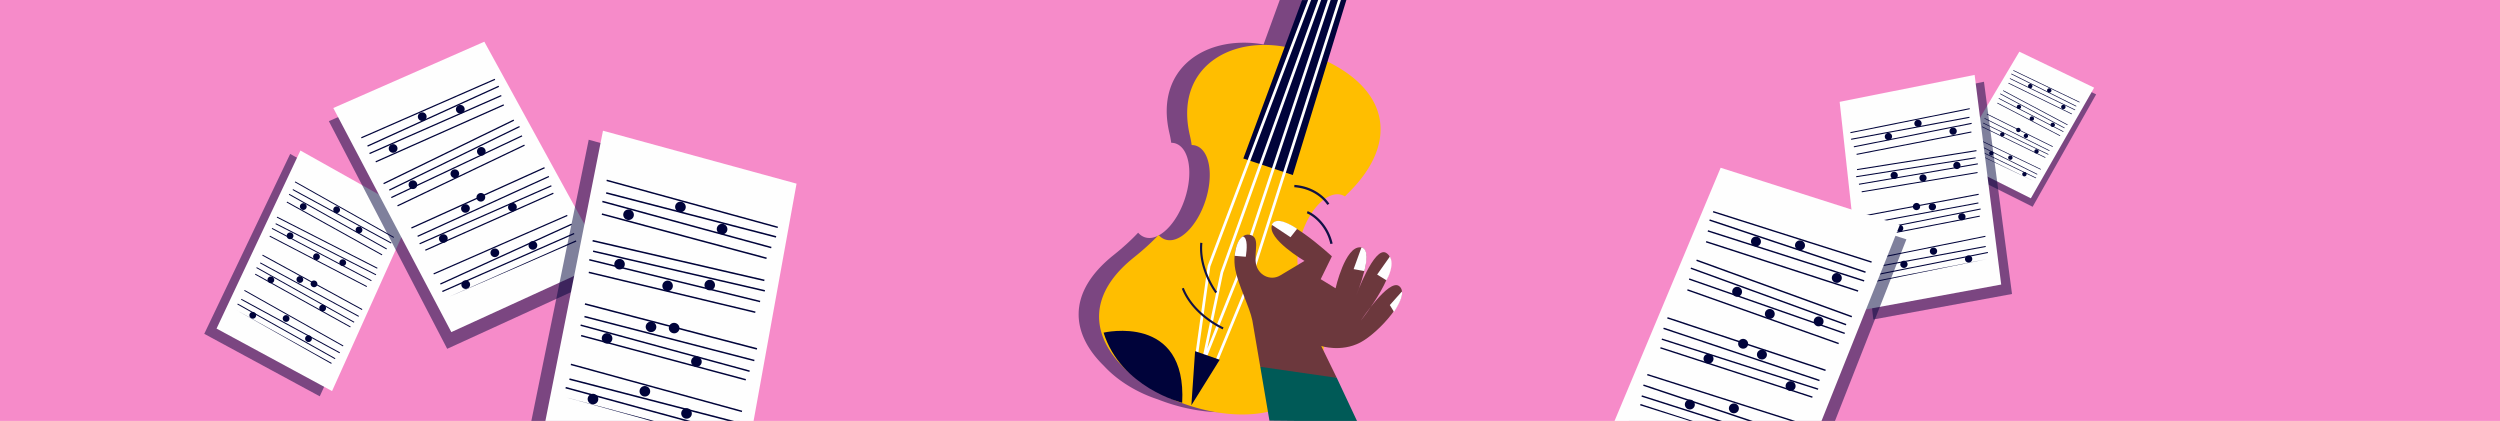 <svg width="1366" height="230" xmlns="http://www.w3.org/2000/svg"><g fill="none" fill-rule="evenodd"><path fill="#F68BC9" d="M0 0h1366v230H0z"/><path fill="#00033A" opacity=".5" d="M1110.631 112.982l34.701-61.415-40.86-19.67-35.393 60.29z"/><path fill="#FEFEFE" d="M1109.658 108.35l34.578-60.44-40.86-19.67-35.271 59.315z"/><path d="M1076.316 81.96l-.149.31 34.787 16.565-34.638-16.875zm.619-2.026l-.148.31 35.65 17.187.149-.31-35.651-17.187zm.776-2.53l-.153.317 35.496 17.683.153-.316-35.496-17.684zm1.279-2.376l-.147.3 36.153 17.35.147-.3-36.153-17.35zm4.037-5.961l-.148.3 34.634 16.885.148-.3-34.634-16.885zm.62-2.025l-.149.3 35.647 17.196.147-.3-35.647-17.196zm.775-2.53l-.152.305 35.492 17.694.151-.305-35.49-17.695zm1.279-2.377l-.153.315 36 17.84.154-.315-36.001-17.84zm5.718-6l-.157.298 34.316 17.894.157-.3-34.316-17.893zm.773-2.532l-.156.298 35.33 18.205.154-.3-35.328-18.204zm.777-2.53l-.161.303 35.172 18.704.161-.303-35.172-18.704zm1.628-1.716l-.16.312 35.177 18.696.161-.312-35.178-18.696zm2.902-4.094l-.15.31 34.638 16.876.15-.31-34.638-16.876zm.773-2.532l-.15.311 35.653 17.186.147-.31-35.65-17.187zm.777-2.53l-.154.316 35.496 17.685.153-.317-35.495-17.683zm1.124-1.87l-.147.3 36.153 17.35.147-.3-36.153-17.35z" fill="#00033A"/><path d="M1106.494 94.027a1.194 1.194 0 0 0-1.49.794 1.195 1.195 0 0 0 .816 1.48 1.194 1.194 0 0 0 1.49-.795 1.195 1.195 0 0 0-.816-1.48zm-18.085-11.416a1.195 1.195 0 0 0-1.49.795 1.194 1.194 0 0 0 .815 1.479 1.194 1.194 0 0 0 1.49-.794 1.195 1.195 0 0 0-.815-1.479zm10.389 2.396a1.193 1.193 0 0 0-1.49.795 1.194 1.194 0 0 0 .815 1.479 1.194 1.194 0 0 0 1.49-.795 1.196 1.196 0 0 0-.815-1.479zm14.296-3.414a1.191 1.191 0 0 0-1.494.781 1.192 1.192 0 0 0 .81 1.478 1.192 1.192 0 0 0 1.494-.781 1.192 1.192 0 0 0-.81-1.478zm-18.684-9.285a1.19 1.19 0 0 0-1.494.78 1.192 1.192 0 0 0 .81 1.478 1.192 1.192 0 0 0 1.493-.78 1.192 1.192 0 0 0-.81-1.478zm12.894.81a1.192 1.192 0 0 0-1.494.78 1.192 1.192 0 0 0 .81 1.478 1.192 1.192 0 0 0 1.494-.78 1.192 1.192 0 0 0-.81-1.479zm-4.124-3.219a1.192 1.192 0 0 0-1.494.78 1.192 1.192 0 0 0 .81 1.479 1.192 1.192 0 0 0 1.493-.782 1.192 1.192 0 0 0-.81-1.477zm7.406-6.237a1.19 1.19 0 0 0-1.502.76 1.191 1.191 0 0 0 .75 1.508 1.19 1.19 0 0 0 1.503-.76 1.192 1.192 0 0 0-.752-1.509zm11.408 3.424a1.19 1.19 0 0 0-1.501.761 1.19 1.19 0 0 0 .75 1.507 1.19 1.19 0 0 0 1.502-.76 1.191 1.191 0 0 0-.75-1.508zm-18.473-9.816a1.19 1.19 0 0 0-1.502.761 1.191 1.191 0 0 0 .75 1.508 1.191 1.191 0 0 0 1.503-.762 1.191 1.191 0 0 0-.752-1.507zm24.233.045a1.195 1.195 0 0 0-1.49.794 1.194 1.194 0 0 0 .815 1.48 1.194 1.194 0 0 0 1.49-.795 1.195 1.195 0 0 0-.815-1.48zM1109.669 45.9a1.193 1.193 0 0 0-1.49.794 1.194 1.194 0 0 0 .815 1.479 1.194 1.194 0 0 0 1.49-.794 1.194 1.194 0 0 0-.815-1.48zm10.389 2.394a1.194 1.194 0 0 0-1.49.795 1.195 1.195 0 0 0 .815 1.479 1.195 1.195 0 0 0 1.49-.794 1.196 1.196 0 0 0-.815-1.48z" fill="#00033A"/><path fill="#00033A" opacity=".5" d="M111.6 182.403l46.954-98.297 61.077 34.265-44.918 98.177z"/><path fill="#FEFEFE" d="M118.323 179.532l45.828-97.278 61.076 34.265-43.792 97.158z"/><path d="M181.24 198.333l-.26.463-51.771-29.332 52.03 28.87zm2.014-2.576l-.261.464-53.32-29.878.261-.463 53.32 29.877zm2.512-3.223l-.264.474-53.812-29.239.264-.473 53.812 29.238zm1.874-3.723l-.25.453-53.972-30.366.251-.453 53.972 30.365zm3.964-10.39l-.247.453-52.038-28.855.247-.452 52.038 28.855zm2.015-2.575l-.25.452-53.327-29.862.249-.452 53.327 29.862zm2.512-3.223l-.251.462-53.821-29.223.251-.463 53.82 29.224zm1.874-3.723l-.262.473-54.457-29.739.262-.474 54.457 29.74zm2.527-12.55l-.239.465-53.032-27.561.239-.463 53.032 27.56zm2.517-3.219l-.24.463-54.322-28.568.24-.46 54.323 28.567zm2.513-3.223l-.242.471-54.815-27.926.24-.472 54.817 27.927zm.728-3.581l-.253.48-54.81-27.939.253-.48 54.81 27.941zm2.608-7.297l-.258.463-52.032-28.869.261-.463 52.029 28.869zm2.52-3.22l-.263.464-53.32-29.877.261-.464 53.321 29.877zm2.51-3.224l-.263.475-53.813-29.238.265-.475 53.812 29.238zm1.372-3.079l-.25.454-53.971-30.367.25-.452 53.97 30.365z" fill="#00033A"/><path d="M139.243 170.848c.803.636.944 1.796.315 2.588s-1.79.917-2.593.278a1.844 1.844 0 0 1-.315-2.588c.628-.791 1.79-.916 2.593-.278zm30.46 12.766c.803.638.944 1.797.315 2.588-.629.792-1.79.917-2.593.278-.803-.637-.944-1.797-.316-2.588.63-.792 1.791-.916 2.595-.278zm-12.232-11.02c.803.638.945 1.797.315 2.588a1.844 1.844 0 0 1-2.593.279 1.845 1.845 0 0 1-.316-2.589 1.848 1.848 0 0 1 2.594-.279zm-8.344-21.11c.807.635.956 1.788.335 2.58-.622.791-1.78.92-2.587.286-.806-.633-.955-1.79-.334-2.58.621-.791 1.779-.92 2.586-.286zm28.295 15.411c.808.634.957 1.79.335 2.58-.622.791-1.78.92-2.586.286-.807-.634-.956-1.789-.335-2.58.621-.791 1.78-.92 2.586-.286zm-12.445-15.593c.806.634.956 1.787.334 2.58-.621.79-1.779.92-2.586.284-.806-.633-.956-1.788-.334-2.58.62-.79 1.78-.92 2.586-.284zm7.726 2.366c.807.634.956 1.789.334 2.58-.621.792-1.78.92-2.586.286-.807-.634-.956-1.789-.335-2.581.622-.791 1.78-.92 2.587-.285zm1.33-14.894a1.838 1.838 0 0 1 .367 2.574 1.84 1.84 0 0 1-2.573.386 1.838 1.838 0 0 1-.367-2.575 1.84 1.84 0 0 1 2.572-.385zm-14.436-11.4a1.838 1.838 0 0 1 .366 2.575 1.839 1.839 0 0 1-2.573.385 1.838 1.838 0 0 1-.366-2.574 1.84 1.84 0 0 1 2.573-.386zm28.78 14.675a1.838 1.838 0 0 1 .368 2.575 1.84 1.84 0 0 1-2.573.386 1.84 1.84 0 0 1-.368-2.575 1.84 1.84 0 0 1 2.573-.386zm-21.523-30.615c.803.637.944 1.796.315 2.589-.629.79-1.79.915-2.593.277a1.843 1.843 0 0 1-.316-2.588 1.845 1.845 0 0 1 2.594-.278zm30.46 12.766c.803.638.944 1.796.315 2.588s-1.79.917-2.594.28c-.803-.64-.943-1.798-.315-2.59.63-.792 1.79-.917 2.593-.278zm-12.232-11.02c.803.638.944 1.798.315 2.589-.63.791-1.79.916-2.594.278a1.845 1.845 0 0 1-.315-2.589c.63-.79 1.791-.915 2.594-.278z" fill="#00033A"/><path fill="#00033A" opacity=".5" d="M1099.366 160.637l-15.334-115.963L1010.29 59.4l13.295 115.165z"/><path fill="#FEFEFE" d="M1093.454 155.474l-14.522-114.548-73.743 14.726 12.483 113.75z"/><path d="M1022.964 153.798l.11.559 62.603-12.777-62.713 12.218zm-1.203-3.299l.114.56 64.364-12.819-.113-.56-64.365 12.82zm-1.495-4.126l.112.572 64.655-12.002-.112-.572-64.655 12.002zm-.679-4.423l.105.545 65.192-13.103-.105-.545-65.192 13.103zm-.601-11.924l.102.544 62.716-12.199-.102-.544-62.717 12.2zm-1.203-3.298l.104.543 64.368-12.8-.104-.544-64.368 12.8zm-1.497-4.127l.104.556 64.66-11.984-.104-.556-64.66 11.984zm-.678-4.422l.112.57 65.48-12.3-.111-.57-65.48 12.3zm1.583-13.654l.09.552 63.302-10.548-.09-.553-63.302 10.549zm-1.503-4.124l.093.552 64.953-11.15-.092-.552-64.954 11.15zm-1.495-4.126l.09.562 65.245-10.33-.09-.562-65.245 10.33zm.446-3.898l.097.574 65.245-10.346-.098-.574-65.243 10.346zm-.245-8.318l.11.559 62.715-12.216-.112-.56-62.713 12.217zm-1.503-4.123l.113.56 64.366-12.82-.115-.56-64.364 12.82zm-1.495-4.126l.112.571 64.655-12.002-.112-.572-64.655 12.003zm-.379-3.598l.105.545 65.192-13.104-.105-.545-65.192 13.104z" fill="#00033A"/><path d="M1074.971 139.664c-1.032.384-1.56 1.521-1.18 2.539.38 1.017 1.524 1.53 2.555 1.145 1.032-.386 1.56-1.522 1.182-2.54-.38-1.017-1.526-1.53-2.557-1.144zm-35.342 2.93c-1.031.385-1.56 1.521-1.18 2.54.379 1.016 1.524 1.528 2.555 1.144 1.033-.385 1.56-1.522 1.182-2.539-.381-1.017-1.526-1.53-2.557-1.145zm16.148-7.194c-1.032.386-1.561 1.522-1.18 2.54.38 1.017 1.523 1.53 2.555 1.144 1.032-.386 1.561-1.521 1.182-2.539-.38-1.017-1.525-1.53-2.557-1.145zm15.526-18.79c-1.035.381-1.57 1.51-1.199 2.524.373 1.014 1.513 1.53 2.547 1.15 1.034-.38 1.57-1.51 1.199-2.525-.373-1.013-1.513-1.528-2.547-1.149zm-34.009 6.35c-1.035.379-1.572 1.509-1.2 2.523.374 1.015 1.515 1.53 2.547 1.15 1.035-.38 1.57-1.51 1.2-2.524-.373-1.013-1.515-1.529-2.547-1.149zm17.884-11.796c-1.035.38-1.57 1.509-1.199 2.524.373 1.014 1.512 1.53 2.547 1.15 1.033-.38 1.57-1.51 1.198-2.524-.372-1.014-1.512-1.53-2.547-1.149zm-8.675-.146c-1.035.38-1.572 1.509-1.199 2.524.372 1.014 1.513 1.528 2.546 1.149 1.034-.379 1.571-1.508 1.2-2.525-.374-1.013-1.514-1.528-2.547-1.148zm3.583-15.652a1.974 1.974 0 0 0-1.23 2.508 1.975 1.975 0 0 0 2.5 1.247 1.974 1.974 0 0 0 1.229-2.508 1.976 1.976 0 0 0-2.5-1.247zm18.526-6.85a1.974 1.974 0 0 0-1.229 2.507 1.975 1.975 0 0 0 2.5 1.247 1.974 1.974 0 0 0 1.23-2.508 1.976 1.976 0 0 0-2.501-1.247zm-34.26 5.436a1.974 1.974 0 0 0-1.23 2.508 1.975 1.975 0 0 0 2.5 1.247 1.975 1.975 0 0 0 1.229-2.508 1.976 1.976 0 0 0-2.5-1.247zm32.139-24.123c-1.032.384-1.561 1.52-1.181 2.539.38 1.016 1.524 1.529 2.556 1.145 1.032-.387 1.56-1.523 1.18-2.54-.38-1.018-1.525-1.53-2.555-1.144zm-35.344 2.93c-1.03.384-1.56 1.52-1.18 2.538.38 1.018 1.525 1.53 2.556 1.145 1.033-.385 1.561-1.521 1.181-2.539-.38-1.017-1.524-1.53-2.556-1.145zm16.149-7.195c-1.031.385-1.561 1.521-1.181 2.54.38 1.016 1.525 1.528 2.558 1.144 1.03-.386 1.558-1.522 1.18-2.539-.38-1.018-1.525-1.53-2.557-1.144z" fill="#00033A"/><path fill="#00033A" opacity=".5" d="M244.348 190.588L179.687 66.203l82.518-36.235 66.114 122.2z"/><path fill="#FEFEFE" d="M246.603 181.455L182.118 59.017l82.518-36.234 65.939 120.253z"/><path d="M314.653 131.354l.275.625-70.242 30.49 69.967-31.115zm-1.087-4.065l.274.627-72.001 31.66-.273-.628 72-31.66zm-1.367-5.08l.283.639-71.726 32.663-.282-.639 71.725-32.663zm-2.376-4.809l.273.609-73.008 31.95-.272-.607 73.008-31.95zm-7.605-12.118l.273.604-69.956 31.136-.274-.604 69.957-31.137zm-1.087-4.065l.271.604-71.99 31.681-.272-.604 71.991-31.682zm-1.367-5.08l.28.618-71.716 32.68-.28-.615 71.716-32.683zm-2.375-4.809l.284.637-72.74 32.936-.285-.637 72.741-32.936zm-10.94-12.315l.292.605-69.397 33.158-.291-.605 69.395-33.158zm-1.36-5.081l.29.604-71.431 33.706-.289-.605 71.431-33.704zm-1.367-5.078l.299.613-71.156 34.708-.298-.613 71.155-34.708zm-3.118-3.521l.3.63-71.164 34.693-.298-.63 71.163-34.694zm-5.477-8.334l.275.625-69.964 31.118-.275-.626 69.964-31.117zm-1.359-5.081l.274.629-72 31.658-.275-.627 72.001-31.66zm-1.368-5.08l.283.64L200.96 80.14l-.283-.639 71.726-32.662zm-2.103-3.791l.273.607-73.009 31.95-.271-.607 73.008-31.95z" fill="#00033A"/><path d="M253.88 153.23c1.278-.333 2.579.42 2.904 1.68.327 1.26-.444 2.549-1.723 2.88-1.278.332-2.577-.42-2.904-1.68-.325-1.26.445-2.55 1.723-2.88zm36.711-21.42c1.277-.33 2.578.421 2.905 1.682.327 1.259-.446 2.549-1.724 2.88-1.277.332-2.577-.422-2.903-1.68-.328-1.26.444-2.551 1.722-2.882zm-20.8 4.037c1.278-.331 2.58.422 2.905 1.682.327 1.26-.443 2.549-1.722 2.88-1.278.332-2.577-.421-2.904-1.68-.327-1.26.445-2.55 1.722-2.882zm-28.157-7.772c1.277-.338 2.58.402 2.91 1.654.333 1.251-.433 2.54-1.708 2.88-1.276.337-2.58-.404-2.912-1.656-.33-1.25.433-2.54 1.71-2.878zm37.752-17.145c1.277-.34 2.581.401 2.911 1.652.332 1.253-.434 2.542-1.708 2.88-1.277.339-2.58-.402-2.912-1.653-.331-1.253.435-2.542 1.71-2.88zm-25.664.713c1.276-.337 2.579.403 2.91 1.654.331 1.252-.433 2.541-1.71 2.88-1.275.338-2.577-.403-2.91-1.656-.332-1.25.433-2.54 1.71-2.878zm8.416-6.107c1.275-.339 2.579.402 2.91 1.654.333 1.253-.433 2.54-1.71 2.88-1.275.337-2.578-.404-2.91-1.655-.333-1.25.433-2.54 1.709-2.879zm-14.28-12.902a2.366 2.366 0 0 1 2.931 1.617 2.367 2.367 0 0 1-1.595 2.942 2.366 2.366 0 0 1-2.931-1.617 2.368 2.368 0 0 1 1.596-2.943zm-22.896 6.01a2.366 2.366 0 0 1 2.928 1.617 2.366 2.366 0 0 1-1.594 2.942 2.365 2.365 0 0 1-2.93-1.616 2.368 2.368 0 0 1 1.596-2.944zm37.372-18.214a2.365 2.365 0 0 1 2.93 1.616 2.367 2.367 0 0 1-1.595 2.943 2.367 2.367 0 0 1-2.932-1.617 2.368 2.368 0 0 1 1.597-2.942zm-48.133-1.59c1.276-.332 2.576.42 2.904 1.68.326 1.26-.446 2.55-1.723 2.881-1.278.332-2.578-.422-2.904-1.68-.328-1.26.445-2.55 1.723-2.882zm36.71-21.42c1.277-.332 2.578.421 2.904 1.682.327 1.258-.444 2.549-1.723 2.881-1.277.332-2.577-.421-2.904-1.68-.327-1.26.445-2.552 1.723-2.883zm-20.799 4.038c1.278-.332 2.579.42 2.904 1.682.326 1.26-.444 2.548-1.723 2.88-1.276.331-2.577-.422-2.904-1.68-.325-1.26.445-2.551 1.723-2.882z" fill="#00033A"/><g><path fill="#00033A" opacity=".5" d="M983.166 279.517l58.494-148.744-97.884-31.252-60.402 146.44z"/><path fill="#FEFEFE" d="M979.521 269.43l58.527-146.515-97.884-31.252-60.436 144.211z"/><path d="M896.39 220.73l-.239.743 83.28 26.2-83.042-26.941zm.747-4.738l-.235.745 85.414 27.318.234-.745-85.413-27.318zm.946-5.922l-.245.757 85.221 28.489.245-.758-85.22-28.487zm2.12-5.736l-.237.722 86.59 27.527.236-.72-86.59-27.529zm7.18-14.648l-.239.718 83.034 26.967.237-.718-83.034-26.967zm.747-4.738l-.236.718 85.405 27.343.236-.718-85.404-27.343zm.945-5.922l-.245.732 85.213 28.512.245-.734-85.213-28.511zm2.12-5.736l-.246.755 86.404 28.677.246-.756-86.405-28.676zm10.937-15.267l-.259.72 82.64 29.327.258-.72-82.64-29.328zm.934-5.924l-.255.719 85.012 29.704.255-.719-85.012-29.704zm.946-5.922l-.264.73 84.817 30.877.265-.73-84.818-30.876zm3.115-4.363l-.263.75 84.826 30.857.264-.75-84.827-30.857zm5.219-10.102l-.238.741 83.041 26.945.238-.743-83.041-26.943zm.935-5.924l-.235.744 85.414 27.318.235-.744-85.414-27.318zm.946-5.922l-.246.758 85.222 28.487.245-.758-85.221-28.487zm1.932-4.55l-.236.72 86.59 27.528.236-.721-86.59-27.528z" fill="#00033A"/><path d="M967.906 238.292c-1.487-.225-2.873.785-3.094 2.251-.219 1.468.808 2.839 2.298 3.062 1.488.224 2.872-.784 3.092-2.252.22-1.467-.809-2.838-2.296-3.06zm-44.18-19.912c-1.487-.222-2.872.786-3.092 2.254-.22 1.467.81 2.838 2.297 3.06 1.488.225 2.873-.785 3.094-2.25.22-1.47-.809-2.84-2.298-3.064zm24.067 2.1c-1.49-.224-2.876.785-3.094 2.252-.22 1.468.806 2.839 2.296 3.062 1.488.223 2.873-.785 3.094-2.252.22-1.468-.81-2.839-2.296-3.062zm31-12.17c-1.488-.23-2.875.764-3.103 2.223-.228 1.459.794 2.83 2.281 3.061 1.486.231 2.876-.764 3.104-2.223.226-1.458-.794-2.829-2.282-3.06zm-44.849-14.94c-1.489-.233-2.879.763-3.105 2.221-.226 1.46.795 2.83 2.282 3.06 1.487.232 2.876-.763 3.104-2.22.226-1.46-.797-2.83-2.281-3.061zm29.185-2.25c-1.487-.231-2.876.763-3.103 2.222-.226 1.46.795 2.83 2.282 3.061 1.487.232 2.875-.764 3.104-2.223.227-1.458-.795-2.829-2.283-3.06zm-10.27-5.922c-1.487-.231-2.877.763-3.104 2.223-.228 1.46.795 2.83 2.282 3.06 1.487.232 2.877-.764 3.105-2.222.226-1.459-.795-2.83-2.283-3.061zm14.651-16.331a2.697 2.697 0 0 0-3.13 2.181 2.7 2.7 0 0 0 2.16 3.147 2.697 2.697 0 0 0 3.13-2.181 2.7 2.7 0 0 0-2.16-3.147zm26.68 4.086a2.697 2.697 0 0 0-3.13 2.182 2.698 2.698 0 0 0 2.16 3.147 2.697 2.697 0 0 0 3.13-2.183 2.7 2.7 0 0 0-2.16-3.146zm-44.547-16.198a2.697 2.697 0 0 0-3.13 2.181 2.7 2.7 0 0 0 2.16 3.147 2.7 2.7 0 0 0 3.13-2.183 2.7 2.7 0 0 0-2.16-3.146zm54.39-7.542c-1.488-.223-2.874.784-3.094 2.252-.22 1.468.81 2.839 2.298 3.061 1.488.225 2.872-.785 3.093-2.25.22-1.47-.809-2.84-2.298-3.063zm-44.179-19.91c-1.487-.224-2.873.783-3.092 2.251-.22 1.468.808 2.838 2.296 3.062 1.489.224 2.873-.784 3.094-2.252.22-1.468-.81-2.84-2.298-3.062zm24.064 2.098c-1.487-.223-2.873.785-3.092 2.252-.22 1.468.808 2.839 2.297 3.061 1.486.226 2.872-.784 3.094-2.25.218-1.468-.81-2.839-2.299-3.063z" fill="#00033A"/></g><g><path fill="#00033A" opacity=".5" d="M287.578 243.463l34.097-167.105 105.758 28.92-31.05 166.15z"/><path fill="#FEFEFE" d="M296.702 236.555l32.772-165.13 105.758 28.92-29.725 164.175z"/><path d="M399.398 241.286l-.219.802-89.752-24.95 89.971 24.148zm2.085-4.676l-.223.803-92.311-25.191.221-.802 92.313 25.19zm2.594-5.848l-.22.82-92.82-24.034.223-.82 92.817 24.034zm1.438-6.366l-.208.784-93.487-25.688.208-.783 93.486 25.688zm2.088-17.28l-.205.78-89.978-24.122.205-.78 89.977 24.122zm2.084-4.676l-.206.78-92.32-25.165.207-.779 92.318 25.165zm2.596-5.848l-.207.798-92.826-24.008.207-.798 92.826 24.008zm1.436-6.366l-.22.82-93.987-24.551.22-.82 93.987 24.551zm-.915-20.019l-.186.796-90.998-21.781.187-.796 90.997 21.781zm2.606-5.843l-.189.792-93.34-22.822.19-.791 93.339 22.82zm2.595-5.85l-.187.81-93.847-21.663.188-.808 93.846 21.662zm-.251-5.715l-.201.825-93.843-21.683.2-.824 93.844 21.682zm1.2-12.073l-.218.803-89.972-24.148.219-.803 89.972 24.147zm2.605-5.844l-.221.803-92.312-25.192.222-.802 92.311 25.191zm2.596-5.85l-.22.821-92.82-24.032.221-.821 92.819 24.033zm.916-5.194l-.208.782-93.487-25.688.208-.783 93.487 25.689z" fill="#00033A"/><path d="M325.192 215.44c1.462.664 2.116 2.371 1.46 3.812-.656 1.441-2.372 2.07-3.835 1.405-1.462-.665-2.114-2.371-1.458-3.813.656-1.44 2.373-2.07 3.833-1.404zm51.107 7.856c1.46.664 2.115 2.371 1.459 3.813-.656 1.44-2.373 2.07-3.834 1.404-1.462-.664-2.115-2.372-1.46-3.813.657-1.441 2.373-2.07 3.836-1.405zm-22.755-12.108c1.462.665 2.115 2.373 1.46 3.813-.658 1.441-2.373 2.072-3.836 1.406-1.461-.665-2.114-2.371-1.46-3.814.657-1.44 2.375-2.069 3.836-1.405zm-20.67-28.907c1.466.66 2.13 2.355 1.485 3.793-.645 1.439-2.356 2.071-3.821 1.413-1.465-.656-2.13-2.354-1.486-3.793.645-1.436 2.356-2.07 3.82-1.412zm48.818 12.694c1.466.657 2.132 2.356 1.487 3.793-.646 1.437-2.356 2.07-3.82 1.413-1.466-.657-2.132-2.355-1.486-3.792.644-1.437 2.355-2.071 3.818-1.413zm-24.81-18.974c1.464.658 2.129 2.354 1.485 3.792-.646 1.438-2.356 2.071-3.821 1.413-1.465-.656-2.13-2.354-1.486-3.793.644-1.436 2.356-2.07 3.821-1.412zm12.631.669c1.465.658 2.13 2.355 1.486 3.792-.644 1.44-2.356 2.071-3.82 1.415-1.465-.658-2.13-2.356-1.486-3.795.644-1.436 2.355-2.069 3.82-1.412zm-3.62-23.13a2.878 2.878 0 0 1 1.533 3.773c-.615 1.473-2.301 2.171-3.761 1.56a2.878 2.878 0 0 1-1.534-3.772c.615-1.471 2.3-2.17 3.762-1.56zm-24.718-8.076a2.879 2.879 0 0 1-3.76 1.56 2.877 2.877 0 0 1-1.534-3.772 2.88 2.88 0 0 1 3.762-1.56 2.877 2.877 0 0 1 1.532 3.772zm47.747 7.621a2.877 2.877 0 0 1 1.532 3.772 2.88 2.88 0 0 1-3.761 1.56c-1.462-.611-2.148-2.299-1.534-3.772a2.88 2.88 0 0 1 3.763-1.56zm-44.291-38.356c1.46.665 2.115 2.372 1.459 3.813-.657 1.44-2.373 2.07-3.835 1.404-1.462-.664-2.114-2.372-1.46-3.812.658-1.442 2.374-2.07 3.836-1.405zm51.106 7.856c1.46.665 2.115 2.371 1.458 3.813-.655 1.44-2.372 2.07-3.833 1.405-1.462-.665-2.116-2.371-1.46-3.813.656-1.442 2.373-2.07 3.835-1.405zm-22.754-12.106c1.461.665 2.115 2.372 1.459 3.813-.657 1.44-2.372 2.07-3.835 1.404-1.46-.663-2.114-2.372-1.46-3.813.657-1.44 2.375-2.07 3.836-1.404z" fill="#00033A"/></g><g><path d="M608.562 139.296c5.046-4.022 9.476-8.07 13.318-12.153 1.016 1.165 2.225 2.018 3.614 2.488 7.456 2.517 17.274-6.91 21.932-21.057 4.656-14.147 2.39-27.657-5.065-30.175-.774-.262-1.578-.366-2.397-.377a60.996 60.996 0 0 0-.765-4.276l-.196-.862c-8.445-35.596 20.006-54.085 51.415-48.61l8.907-24.47 19.62.382-7.908 30.76c38.383 17.221 41.43 47.019 14.241 73.515-.547.534-1.059 1.094-1.583 1.648a7.769 7.769 0 0 0-1.595-.777c-7.456-2.518-17.274 6.908-21.931 21.057-4.658 14.146-2.39 27.656 5.065 30.173 1.299.44 2.672.495 4.076.246a153.804 153.804 0 0 0 1.775 14.46c9.413 55.41-39.947 62.177-78.624 46.886l-.62-.204c-5.721-1.911-18.704-7.172-28.82-18.196-16.994-16.613-21.246-39.102 5.541-60.458z" fill-opacity=".5" fill="#00033A"/><path d="M651.134 79.25c.818.011 1.622.116 2.398.377 7.453 2.519 9.72 16.028 5.064 30.176-4.659 14.145-14.478 23.574-21.932 21.056-1.39-.47-2.599-1.322-3.615-2.487-3.841 4.082-8.27 8.13-13.318 12.154-80.782 64.398 120.721 139.102 102.524 31.97a153.804 153.804 0 0 1-1.776-14.46c-1.404.25-2.776.194-4.076-.245-7.454-2.517-9.723-16.027-5.065-30.173 4.657-14.15 14.476-23.576 21.932-21.059a7.769 7.769 0 0 1 1.595.778c.524-.553 1.035-1.114 1.583-1.647 29.48-28.73 23.414-61.34-24.704-77.593-35.045-11.836-70.921 6.607-61.571 46.016a58.376 58.376 0 0 1 .96 5.138z" fill="#FFBE00"/><path fill="#00033A" d="M679.349 86.605l27.047 9.041L735.732-.22 711.42.084zM603 181.761c9.46 30.097 42.945 38.295 42.945 38.295C648.558 170.995 603 181.76 603 181.76z"/></g><path stroke="#FFF" stroke-width="1.5" stroke-linecap="square" d="M654.126 192.095l6.473-46.647L718.062-6.596"/><path stroke="#FFF" stroke-width="1.5" stroke-linecap="square" d="M658.126 194.095l9.504-45.282L722.697-4.596m-58.122 202.302l18.932-45.917L733.98-6.596m-76.405 204.302l18.45-46.15 52.43-158.152"/><path fill="#00033A" d="M652.997 191.87l13.456 4.705-15.489 24.858z"/><g><path d="M741.616 230.329l-11.198-23.881c-9.775-5.1-17.084-8-21.93-8.697-4.844-.699-11.469.19-19.875 2.669l5.01 29.428 47.993.48z" fill="#005A57"/><path d="M688.614 200.42l-4.323-25.293c-1.462-7.342-7.722-19.335-9.315-27.811-1.91-10.163 2.047-20.127 7.72-19.064 6.163 1.155 2.456 9.113 3.496 15.563 1.039 6.452 7.88 9.935 13.334 6.672l13.243-7.923s-20.713-12.184-17.724-19.632c3.848-9.59 32.697 17.113 32.697 17.113l-6.114 12.5 8.133 4.962s5.2-23.04 13.617-22.365c8.415.677-2.396 26.38-2.396 26.38s9.912-27.29 16.403-23.364c10.608 6.418-13.795 36.96-13.795 36.96s15.17-22.933 20.828-18.85c7.18 5.18-10.79 25.495-21.245 30.914-10.457 5.419-21.252 1.865-21.252 1.865l8.497 17.4-41.806-6.029z" fill="#6C383D"/><path d="M655.819 132.624c-.913 10.201 3.198 19.193 5.946 23.957 1.32 2.286 2.332 3.603 2.344 3.62l.918-.718s-.056-.071-.166-.223a38.39 38.39 0 0 1-2.088-3.26c-2.686-4.648-6.673-13.427-5.786-23.235l-1.167-.141zm-10.08 25.07a32.472 32.472 0 0 0 2.107 4.363c7.01 12.115 20.2 17.882 20.246 17.914l.44-1.093-.137-.062c-1.415-.646-13.231-6.386-19.54-17.341a31.3 31.3 0 0 1-2.028-4.195l-1.088.415z" fill="#111145"/><path d="M714.049 116.548c1.2.475 2.79 1.408 4.438 2.792 3.344 2.806 6.942 7.455 8.413 13.98l1.262-.242c-1.545-6.85-5.323-11.744-8.859-14.711-1.75-1.466-3.437-2.466-4.807-3.012l-.446 1.194zm-6.854-14.25c6.842.528 11.49 3.22 14.37 5.635a20.968 20.968 0 0 1 2.809 2.837c.302.37.521.675.664.883l.158.238.046.07 1.108-.631c-.028-.045-1.257-2.094-3.969-4.37-3.043-2.558-7.982-5.397-15.128-5.945l-.058 1.283z" fill="#111145"/><path d="M765.952 159.321c.983 2.8-2.998 9.168-4.028 10.743l-.237.358-2.287-3.732 6.552-7.369zm-6.506-19.17c2.592 4.716-1.124 11.666-1.796 12.85l-.1.173-5.08-3.153 6.976-9.87zm-15.556-4.935c4.183.717 2.567 8.887 1.843 11.834l-.28 1.05-5.835-1.046 4.273-11.839zm-48.995-12.379c2.26-5.173 11.313.492 13.412 1.897l.436.3-3.613 4.582-10.235-6.779zm-15.811 6.35c2.902.617 2.093 7.832 1.729 10.294l-.133.816-6.054-.516.045-.501c.196-1.834 1.1-8.166 4.413-10.094z" fill="#FEFEFE"/></g></g></svg>